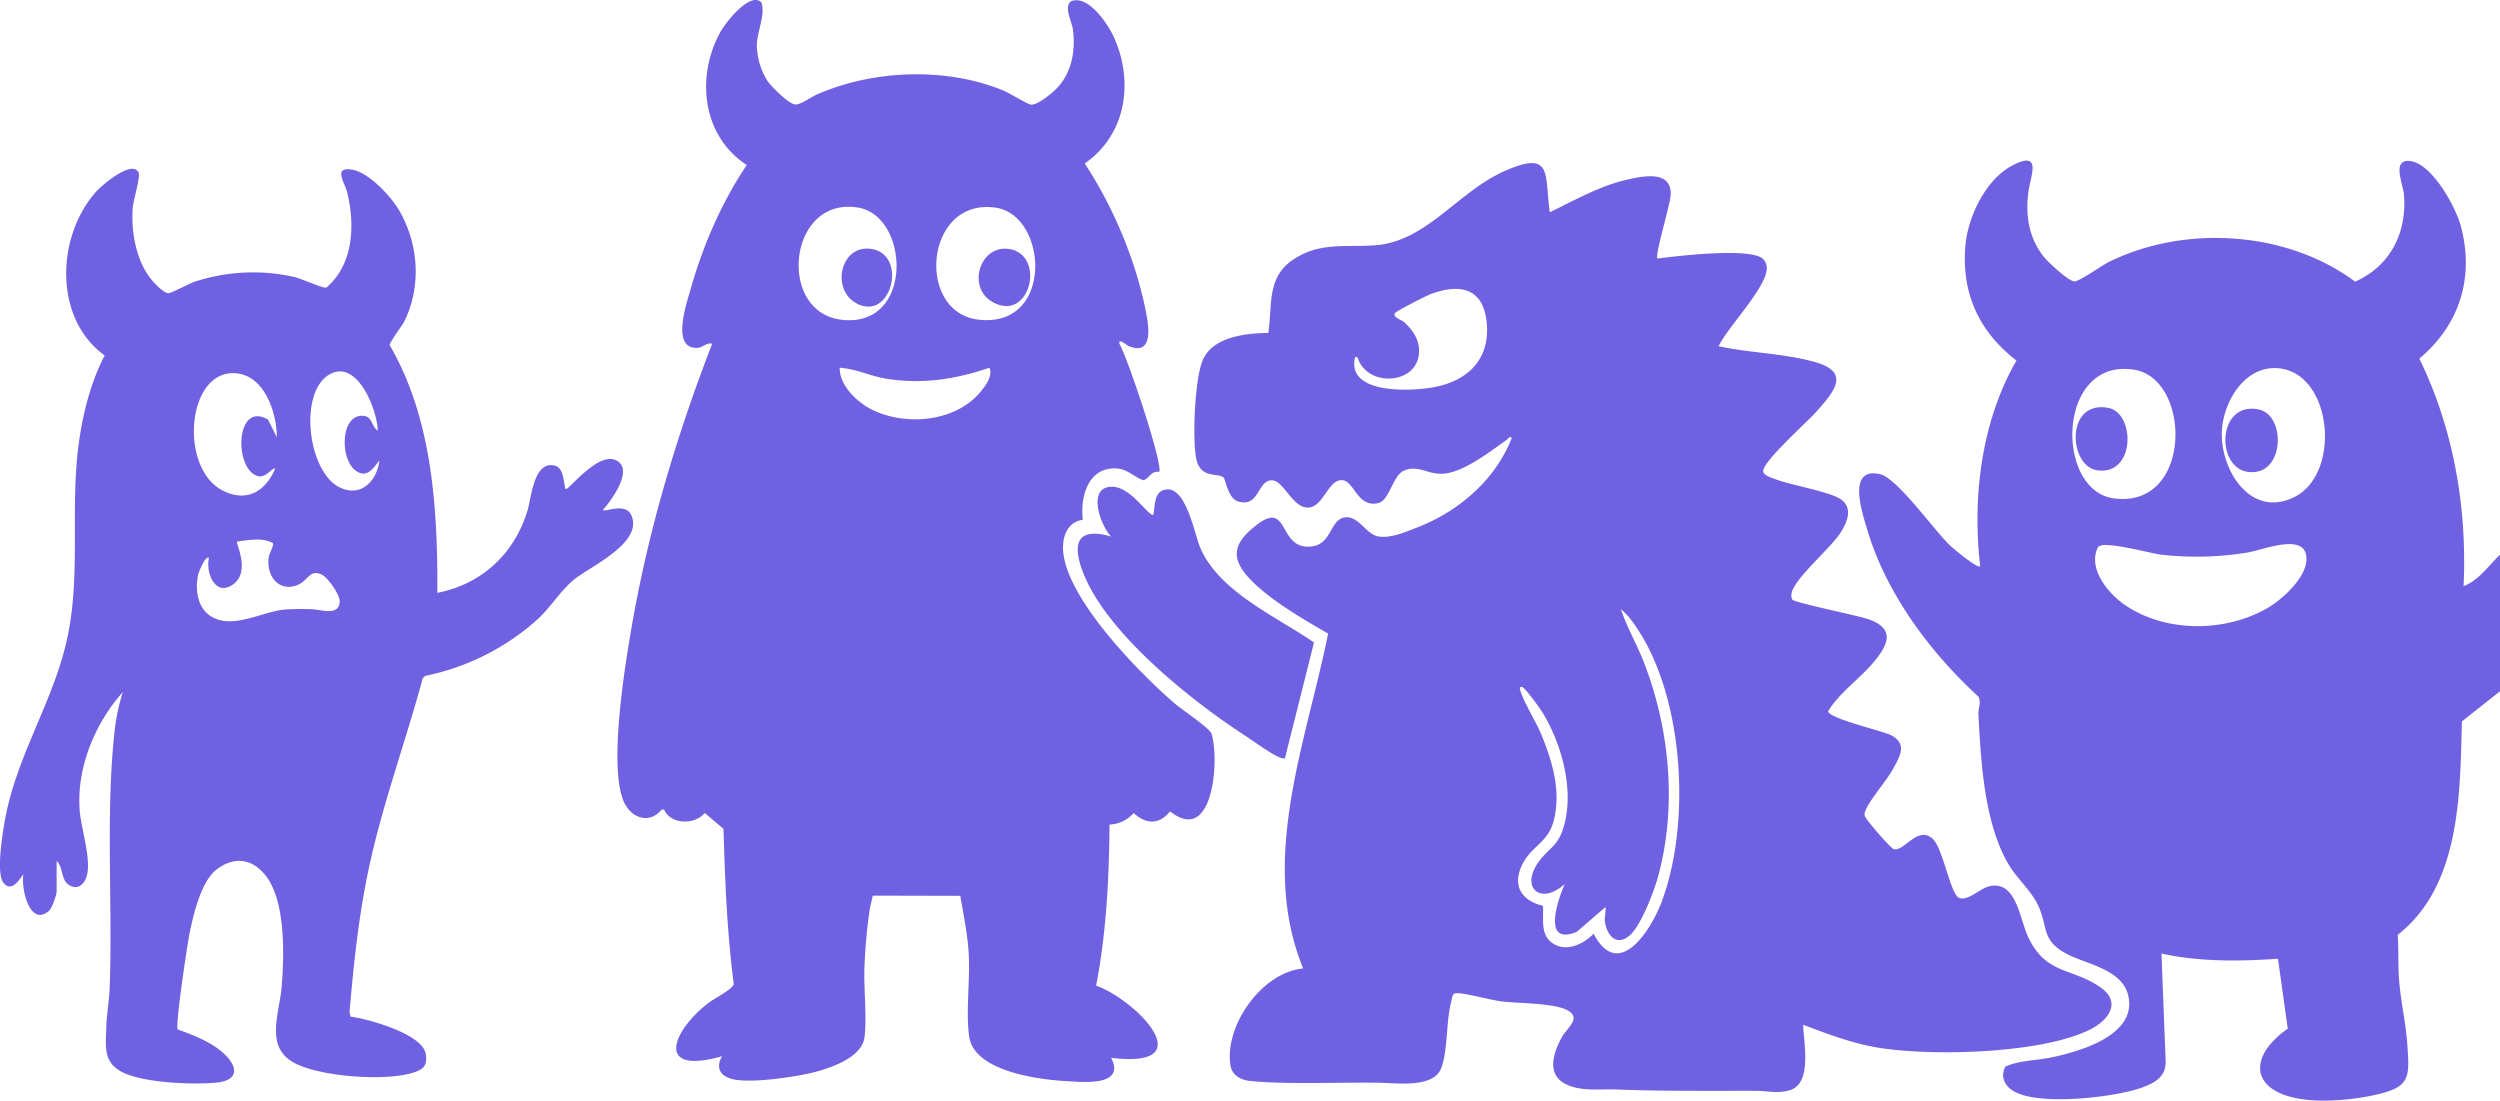 <svg xmlns="http://www.w3.org/2000/svg" xmlns:xlink="http://www.w3.org/1999/xlink" width="935.829" height="412" viewBox="0 0 935.829 412"><defs><linearGradient id="a" x1="0.5" x2="0.5" y2="1" gradientUnits="objectBoundingBox"><stop offset="0" stop-color="#7061e2"></stop><stop offset="1" stop-color="#7061e2"></stop></linearGradient></defs><g transform="translate(-844.171 -279.001)"><path d="M-1736.113,347.289q-5.455-.011-10.907,0c-13.774.012-27.526.022-41.248-.506-1.6-.062-3.231-.036-4.877-.01-4.851.076-9.806.152-14.177-2.008-7.331-3.622-4.633-11.8-1.5-17.456,2.053-3.714,7.633-7.324,1.97-10.265-5.156-2.678-18.365-2.466-24.633-3.252-3.937-.493-13.947-3.254-16.819-3.041a1.305,1.305,0,0,0-1.238.632,16.052,16.052,0,0,0-.629,2.468c-1.952,7.3-1.278,18.211-3.7,24.8-2.846,7.76-16.584,5.7-23.576,5.6-4.893-.071-10.286-.016-15.82.039-11,.109-22.568.218-31.892-.66-3.624-.341-7.069-1.965-7.682-5.949-2.277-14.82,11.787-34.782,27.228-36.2-16.672-40.777,1.182-84.7,9.34-125.362-8.628-5-32.547-18.278-34.093-28.609-.78-5.21,3.587-9.108,7.276-12,11.692-9.172,8.424,7.273,18.419,8.032s8.6-9.914,14.508-10.9c5.274-.882,8.016,6.381,12.78,7.125,4.588.718,9.821-1.587,14.06-3.208,15.681-6,29.582-17.777,35.781-33.611-.646-1.036-1.354.272-1.855.624-6.317,4.436-16.547,12.588-24.481,12.748a18.778,18.778,0,0,1-5.445-.961c-2.847-.8-5.643-1.6-8.661-.185-4.195,1.97-5.292,11.156-9.571,12.116-7.862,1.763-8.851-8.344-13.5-8.606-2.668-.15-4.425,2.49-6.269,5.131-1.994,2.855-4.091,5.71-7.549,5.038-5.094-.99-8.256-9.842-12.251-10.1-2.568-.166-3.78,1.984-5.114,4.133-1.582,2.551-3.336,5.1-7.729,3.785-3.837-1.149-4.64-8.286-5.512-9.044-1.968-1.714-8.58.624-10.14-6.9-1.547-7.467-.567-30.4,2.516-37.2,3.888-8.576,16.127-9.839,24.445-9.945,1.53-10.139-.625-20.606,9-27.239,10.083-6.951,19.841-4.732,30.991-5.568,19.467-1.46,31.146-20.348,48.853-27.976,17.686-7.618,14.485,1.283,16.536,15.593,9.033-4.36,18.632-9.8,28.5-12.081,6.118-1.418,17.071-3.882,16.749,5.544-.118,3.426-6,22.711-4.969,23.881,7.359-.954,34.208-4.152,39.364-.018a4.84,4.84,0,0,1,1.569,3.436c.31,7.093-14.873,22.449-18.01,29.408,11.552,2.495,24.623,2.7,35.946,5.886,13.765,3.871,7.2,11.15.63,18.606-3.21,3.642-20.186,18.752-19.89,22.269.141,1.662,2.794,2.282,4.06,2.816,5.971,2.516,22.124,4.874,25.756,8.323s1.426,8.121-.757,11.687c-3.478,5.68-17.291,17.3-18.353,22.559a3.567,3.567,0,0,0,.152,2.669c.842,1.241,24.926,6,29.015,7.545,9.47,3.572,6.876,9.344,1.67,15.637-5.358,6.478-12.738,11.359-17.26,18.607-.008,2.66,20.25,7.387,23.281,8.862,6.749,3.285,3.522,8.275.693,13.314-2.312,4.117-8.891,11.627-10.1,15.345a2.163,2.163,0,0,0-.072,1.826c.45,1.4,9.577,11.96,10.744,12.283,1.654.458,3.508-1.08,5.527-2.617,2.711-2.066,5.719-4.131,8.939-1.358,4,3.445,6.7,20.821,10.025,22.239,3.179,1.358,8.062-3.689,11.45-4.4,9.95-2.1,11.177,12.087,14.316,18.859,6.633,14.3,16.264,11.581,26.961,18.887,8.265,5.646,3.289,12.424-3.693,15.927-18.184,9.124-59.737,10.111-79.7,6.734-9.578-1.621-18.71-5.116-27.729-8.512.235,6.629,3.457,22-4.941,24.485a17.335,17.335,0,0,1-5.025.689C-1731.012,347.717-1733.455,347.295-1736.113,347.289Zm-35.192-71.056c10.731-28.961,8.293-74.435-8.5-100.833-1.808-2.843-4.187-6.316-6.827-8.345,2.175,6.746,5.924,13,8.514,19.667,9.719,25.011,12.488,53.956,5.43,80.074-1.535,5.68-6.246,18.167-10.446,22.078-5.045,4.7-8.93.251-9.556-5.225-.137-1.2.6-5,.159-5.093l-10.632,9.191c-13.033,5.4-7.276-11.59-4.55-17.861-9.24,8.282-17.075,1.078-9.274-8.968,3.315-4.269,6.489-5.334,8.524-11.3,4.721-13.853-.165-31.991-7.657-44.107-.98-1.584-6.2-8.825-7.4-9.335-.76-.322-1.151.117-.913.912,1.557,5.173,5.977,11.879,8.154,17.25,4.037,9.957,7.165,20.624,4.56,31.41-2.033,8.419-7.771,9.487-11.363,15.9-4.517,8.057-1.481,14.249,7.231,16.38.343,4.549-1.039,10.255,3.034,13.556,5.1,4.135,11.915,1.012,15.95-3.1C-1787.505,306.464-1775.292,286.993-1771.3,276.233ZM-1886.41,73.818c-1.768,13.094,22.509,11.565,30.389,9.941,12.578-2.591,20.433-10.742,19.112-24.106-1.285-12.989-10.153-14.662-20.985-10.6-1.685.633-12.8,6.288-13.351,7.1-1.028,1.518,2.368,2.455,3.444,3.41,3.1,2.757,5.52,6.267,5.576,10.577.169,12.89-19.381,14.09-22.952,2.76a.97.97,0,0,0-.614-.361C-1886.191,72.538-1886.327,73.211-1886.41,73.818Zm-28.327,148.505c-3.1-1.292-9.653-6.068-12.889-8.176-19.905-12.97-50.239-37.227-59.7-59.26-4.609-10.74-4.408-19.2,9.826-15.095-4.037-4.159-9.2-18.611.307-18.632,7.069-.014,13.161,10.537,15.489,10.591.729-3.648.112-9.308,5.191-9.59,7.224-.4,10.216,16.727,12.365,21.774,7.062,16.588,28.527,25.795,42.59,35.512l-10.882,43.36a2.5,2.5,0,0,1-.447.041A4.8,4.8,0,0,1-1914.737,222.323Z" transform="translate(3237.599 340.049)" fill="url(#a)"></path><path d="M-1822.841,404.645c-10.321-.629-33.646-3.838-35.474-16.572-1.326-9.236.365-21.137-.168-30.805-.4-7.335-1.936-14.708-3.155-21.928l-32.771-.074c-.365,1.776-.884,3.547-1.171,5.346a204.129,204.129,0,0,0-1.928,20.992c-.368,8.368.966,18.685.007,26.644-.978,8.123-14.3,12.163-21.061,13.635s-22.957,3.886-29.155,1.848c-4.241-1.394-5.361-4.529-3.089-8.366-25.6,7.329-18.554-9.726-4.906-20.089,2-1.52,8.971-5.034,9.257-6.9-2.481-19.25-3.286-38.677-3.834-58.092l-7.024-5.967c-3.7,4.611-12.845,4.308-15.193-1.256l-.907,0c-4.92,5.849-11.929,2.947-14.446-3.542-5.278-13.609.541-49.474,3.166-64.721,6.244-36.268,16.919-71.912,30.164-106.126-2.079-.6-3.439,1.555-5.882,1.561-9.506.019-3.641-16.823-2.181-22.011,4.553-16.167,11.642-32.546,21.015-46.452-16.66-10.779-19.1-32.965-9.954-49.658,1.87-3.415,11.148-15.5,15.446-11.206,1.568,4.935-1.731,10.87-1.732,16.3a26.556,26.556,0,0,0,3.841,12.88c1.414,2.179,7.851,8.543,10.271,8.988,2.085.383,6.1-2.72,8.419-3.732,21.126-9.239,48.367-10.282,69.812-1.428,2.326.96,8.934,5.108,10.288,5.254,2.48.268,8.234-4.542,9.952-6.412,5.413-5.891,6.733-13.926,5.745-21.722-.4-3.179-4.855-11.2,1.582-10.94,5.66.23,11.774,9.347,13.871,14.074,7.4,16.671,4.442,36.305-11.053,47.035,10.921,16.433,19.739,37.723,23.248,57.235.967,5.377,1.775,14.616-6.781,11.108-.881-.362-3.821-3.162-3.477-.861,3.074,5.11,16.749,46.144,14.856,47.979-2.992-.538-3.47,2.3-5.847,3.114-3.086-1.044-5.941-3.964-9.292-4.342-11.114-1.256-14.475,10.132-13.409,19.15-4.757.595-7.013,4.619-7.358,9.057-1.41,18.128,28.684,48.469,41.836,59.755,2.53,2.17,12.939,9.125,13.641,11.141,3.113,8.925.99,42.259-15.432,29.182-4.108,5.049-9.012,4.892-13.635.618a12.751,12.751,0,0,1-9.041,4.321c-.185,20.162-1.176,40.451-5.032,60.3,14.981,5.349,40.368,31.249,5.627,27.023,3.934,7.657-3.049,9.035-9.873,9.035C-1817.967,405.017-1820.848,404.766-1822.841,404.645ZM-1893.6,153.879c12.865,5.694,31.054,3.75,40.063-7.869,1.75-2.257,4.018-5.426,2.8-8.357-12.671,4.325-24.87,6.217-38.243,4.176-6.1-.931-11.7-3.8-17.828-4.166C-1906.841,144.734-1899.662,151.194-1893.6,153.879Zm-12.851-34.233c27.454,3.639,26.04-38.632,6.616-41.924a21.939,21.939,0,0,0-3.675-.32C-1926.37,77.406-1929.228,116.626-1906.448,119.646Zm51.449-.016c28.534,3.465,26.266-39.039,6.585-41.894a22.854,22.854,0,0,0-3.281-.244C-1875.183,77.492-1877.429,116.906-1855,119.63Zm-46.178-6.493c-8.789-5.48-5.117-21.738,6.3-19.931,12.079,1.911,8.606,21.579-1.182,21.577A9.7,9.7,0,0,1-1901.177,113.137Zm51.555-.123c-9.7-5.534-4.63-21.409,6.169-19.82,12.164,1.791,9.222,21.373-.945,21.372A10.567,10.567,0,0,1-1849.622,113.014Z" transform="translate(3065.289 279)" fill="url(#a)"></path><path d="M-1824.7,351.259c-19.194-3.064-19.525-16.118-4.856-26.312l-3.666-26.178c-14.528.994-29.3,1.179-43.6-1.948l1.568,40.606c-.022,5.869-4.592,8.062-9.454,9.752-10.163,3.532-39.343,6.95-48.157.713-3.064-2.168-4.152-5.336-2.374-8.795,5.439-2.354,11.606-2.211,17.331-3.426,10.674-2.265,31.705-8.222,28.72-22.775-2.025-9.878-14.9-11.936-22.265-15.523-11.05-5.387-7.4-10.724-12.047-19.551-2.7-5.134-7.875-9.572-10.967-15.053-8.757-15.513-9.949-37.957-10.891-55.454-.115-2.159,1.107-4.3.03-6.632-18.173-16.7-34.55-38.624-41.655-62.581-1.9-6.422-7.672-23.351,4.676-20.775,6.509,1.359,20.444,21.215,26.438,26.825,1.343,1.257,10.069,8.583,11.19,7.716-3.053-25.746.455-54.354,13.568-77.027-13.936-10.714-20.6-25.076-19.136-42.822.9-10.892,7.592-24.947,17.538-30.166,11.426-6,6.828,4,6.071,9.787-1.154,8.809.1,17.309,5.808,24.4,1.695,2.107,8.923,8.806,11.3,9.191,1.573.255,10.482-6.043,12.949-7.265,28.44-14.077,66.679-11.711,92.235,7.346,13.2-5.89,19.4-18.237,18.291-32.5-.32-4.107-4.679-13.269,2.1-12.686,8.227.708,17.184,17,19.149,24.271,5.2,19.245-.374,37.047-15.5,49.722,12.838,26.236,17.941,56.038,16.563,85.182,5.809-2.295,9.3-7.66,13.63-11.767v51.106l-14.261,11.28c-.687,27.266-.538,61.574-24.039,79.9.409,5.481.111,11.143.507,16.6.586,8.06,2.508,16.141,3.086,24.172.94,13.046,1.108,16.261-12.366,19.218a91.781,91.781,0,0,1-18.85,2.063A55.728,55.728,0,0,1-1824.7,351.259Zm-75.839-206.673c-4.055,7.716,3.443,17.1,9.569,21.425,15.177,10.707,37.553,10.7,53.5,1.669,5.6-3.171,14.486-11.152,14.886-18,.648-11.088-16.034-3.936-22.2-2.947a118.68,118.68,0,0,1-32.034.789c-3.44-.4-15.08-3.614-20.792-3.614A4.43,4.43,0,0,0-1900.542,144.586Zm46.34-43.809c-.948,14.539,10.512,33.352,27.056,25.19,17.959-8.861,14.24-47.157-6.5-48.289-.295-.016-.585-.024-.875-.024C-1846.116,77.655-1853.524,90.384-1854.2,100.777Zm-40.545,25.645c29.552,4.047,29.269-44.508,7.854-48.117a23.454,23.454,0,0,0-3.9-.339C-1916.055,77.966-1915.858,123.53-1894.747,126.421Zm41.839-21.674c-.07-6.673,3.993-13.344,12.5-11.58,9.553,1.982,9.625,21.362-.62,23.25a11.508,11.508,0,0,1-2.088.2C-1849.51,116.615-1852.844,110.681-1852.907,104.747Zm-48.05,11.155c-10.7-1.638-11.9-26.294,4.153-23.35,9.839,1.8,10.244,23.5-2.316,23.495A12.151,12.151,0,0,1-1900.958,115.9Z" transform="translate(3530.109 339.125)" fill="url(#a)"></path><path d="M1148.2,360.979c2.306,2,1.68,6.756,4.179,8.685,2.741,2.116,5.3,1.062,6.668-1.867,2.7-5.785-1.555-18.316-2.166-25.1-1.45-16.084,5.508-33.1,16.1-44.907a74.322,74.322,0,0,0-3.013,14.017c-3.528,30.836-.762,65.169-1.913,96.582-.178,4.878-1.186,10.562-1.294,15.432-.146,6.581-1.092,12.1,5.279,15.843,7.547,4.43,27.212,5.184,35.951,4.313s8.1-6.155,2.5-11.158c-4.628-4.133-11.189-6.673-16.968-8.743-.982-1.526,3.583-31.8,4.433-35.972,1.409-6.922,4.339-19.538,10.129-23.917,6.457-4.882,13.065-4.208,18.178,2.069,7.7,9.451,7.112,29.822,6.2,41.482-.827,10.629-6.621,23.065,5.044,29.042,9.788,5.016,33.807,6.775,44.192,3.452,3.881-1.242,5.347-2.638,4.649-7.051-1.167-7.386-21.511-13.07-28.114-13.9l-.4-1.587c1.539-18.094,3.4-35.863,7.161-53.626,5.138-24.267,13.8-47.539,20.24-71.447l.954-.9a90.107,90.107,0,0,0,42.036-21.163c4.83-4.446,8.715-10.848,13.629-14.87,6.019-4.927,25.937-13.7,21.517-24.017-2.138-4.992-9.591-1.218-10.687-2.02,3.034-3.537,11.619-14.878,5.2-18.5-5.739-3.242-14.675,6.947-18.529,10.452-1.368.193-.734-.189-.908-.926-.607-2.582-.645-7.078-4.063-7.732-7.61-1.455-8.445,11.879-9.886,16.723-4.822,16.2-17.075,27.721-33.773,30.964.123-31.235-1.819-65.2-17.85-92.7-.106-1.073,4.666-7.257,5.561-9.089,6.335-12.98,5.269-28.668-1.863-41.1-3.132-5.457-11.482-14.551-17.917-15.549-7.051-1.093-2.58,4.892-1.7,8.525,2.973,12.321,2.435,26.83-7.768,35.646-1.027.433-9.362-3.3-11.628-3.867a70.027,70.027,0,0,0-37.639,1.656c-2.1.707-8.777,4.309-9.9,4.313-1.871.007-5.863-4.374-7.017-5.948-5.2-7.081-6.947-17.305-6.328-25.934.215-2.979,2.987-11.727,2.2-13.294-2.487-4.973-13.9,4.884-16.129,7.425-14.637,16.7-15.706,47.3,3.436,61.044-5.386,10.319-8.392,22.563-9.856,34.13-2.98,23.551.849,47.629-3.992,70.964-5.053,24.359-19.421,44.732-23.678,69.869-.8,4.7-3.138,19.086-.327,22.493,3.012,3.65,5.816-1.12,7.463-3.275-1.073,4.766,2.241,20.224,9.628,13.646,1.053-.937,2.771-5.9,2.771-7.142Zm120.828-149.91c-.9,7.82-7.184,14.157-15.192,9.928-11.69-6.172-15.047-35.31-3.609-42.047,10.449-6.155,17.989,13.131,18.182,20.968-2.421-1.6-1.977-5.237-5.313-5.543-8.81-.808-8.991,16.527-2.714,20.693,4.122,2.736,6.383-1.176,8.647-4m-39.032,3.1c-3.614,8.351-10.348,12.627-19.233,8.38-17.119-8.184-13.916-46.233,4.992-44.065,10.377,1.19,14.9,14.881,14.854,23.906l-3.283-6.619c-12.451-7.2-12.809,19.249-3.538,21.215,2.846.6,5.427-3.566,6.208-2.817m-14.256,27.254c4.361-.5,9.3-1.63,13.376.589.544.777-1.343,3.875-1.542,5.344-.937,6.932,3.777,13.223,10.91,10.291,3.828-1.573,4.581-6.131,9.094-3.756,2.294,1.207,6.733,7.585,6.578,10.093-.337,5.491-6.973,2.88-10.194,2.808a95.15,95.15,0,0,0-10.48.105c-8.687.833-19.82,7.776-27.86,2.293-4.832-3.3-5.61-10-4.45-15.389.154-.716,2.839-7.54,4.033-6.184-1.268,5.581,2.419,14.573,8.988,9.907,6.769-4.807.938-15.487,1.546-16.1" transform="translate(-282.827 240.284)" fill="url(#a)"></path></g></svg>